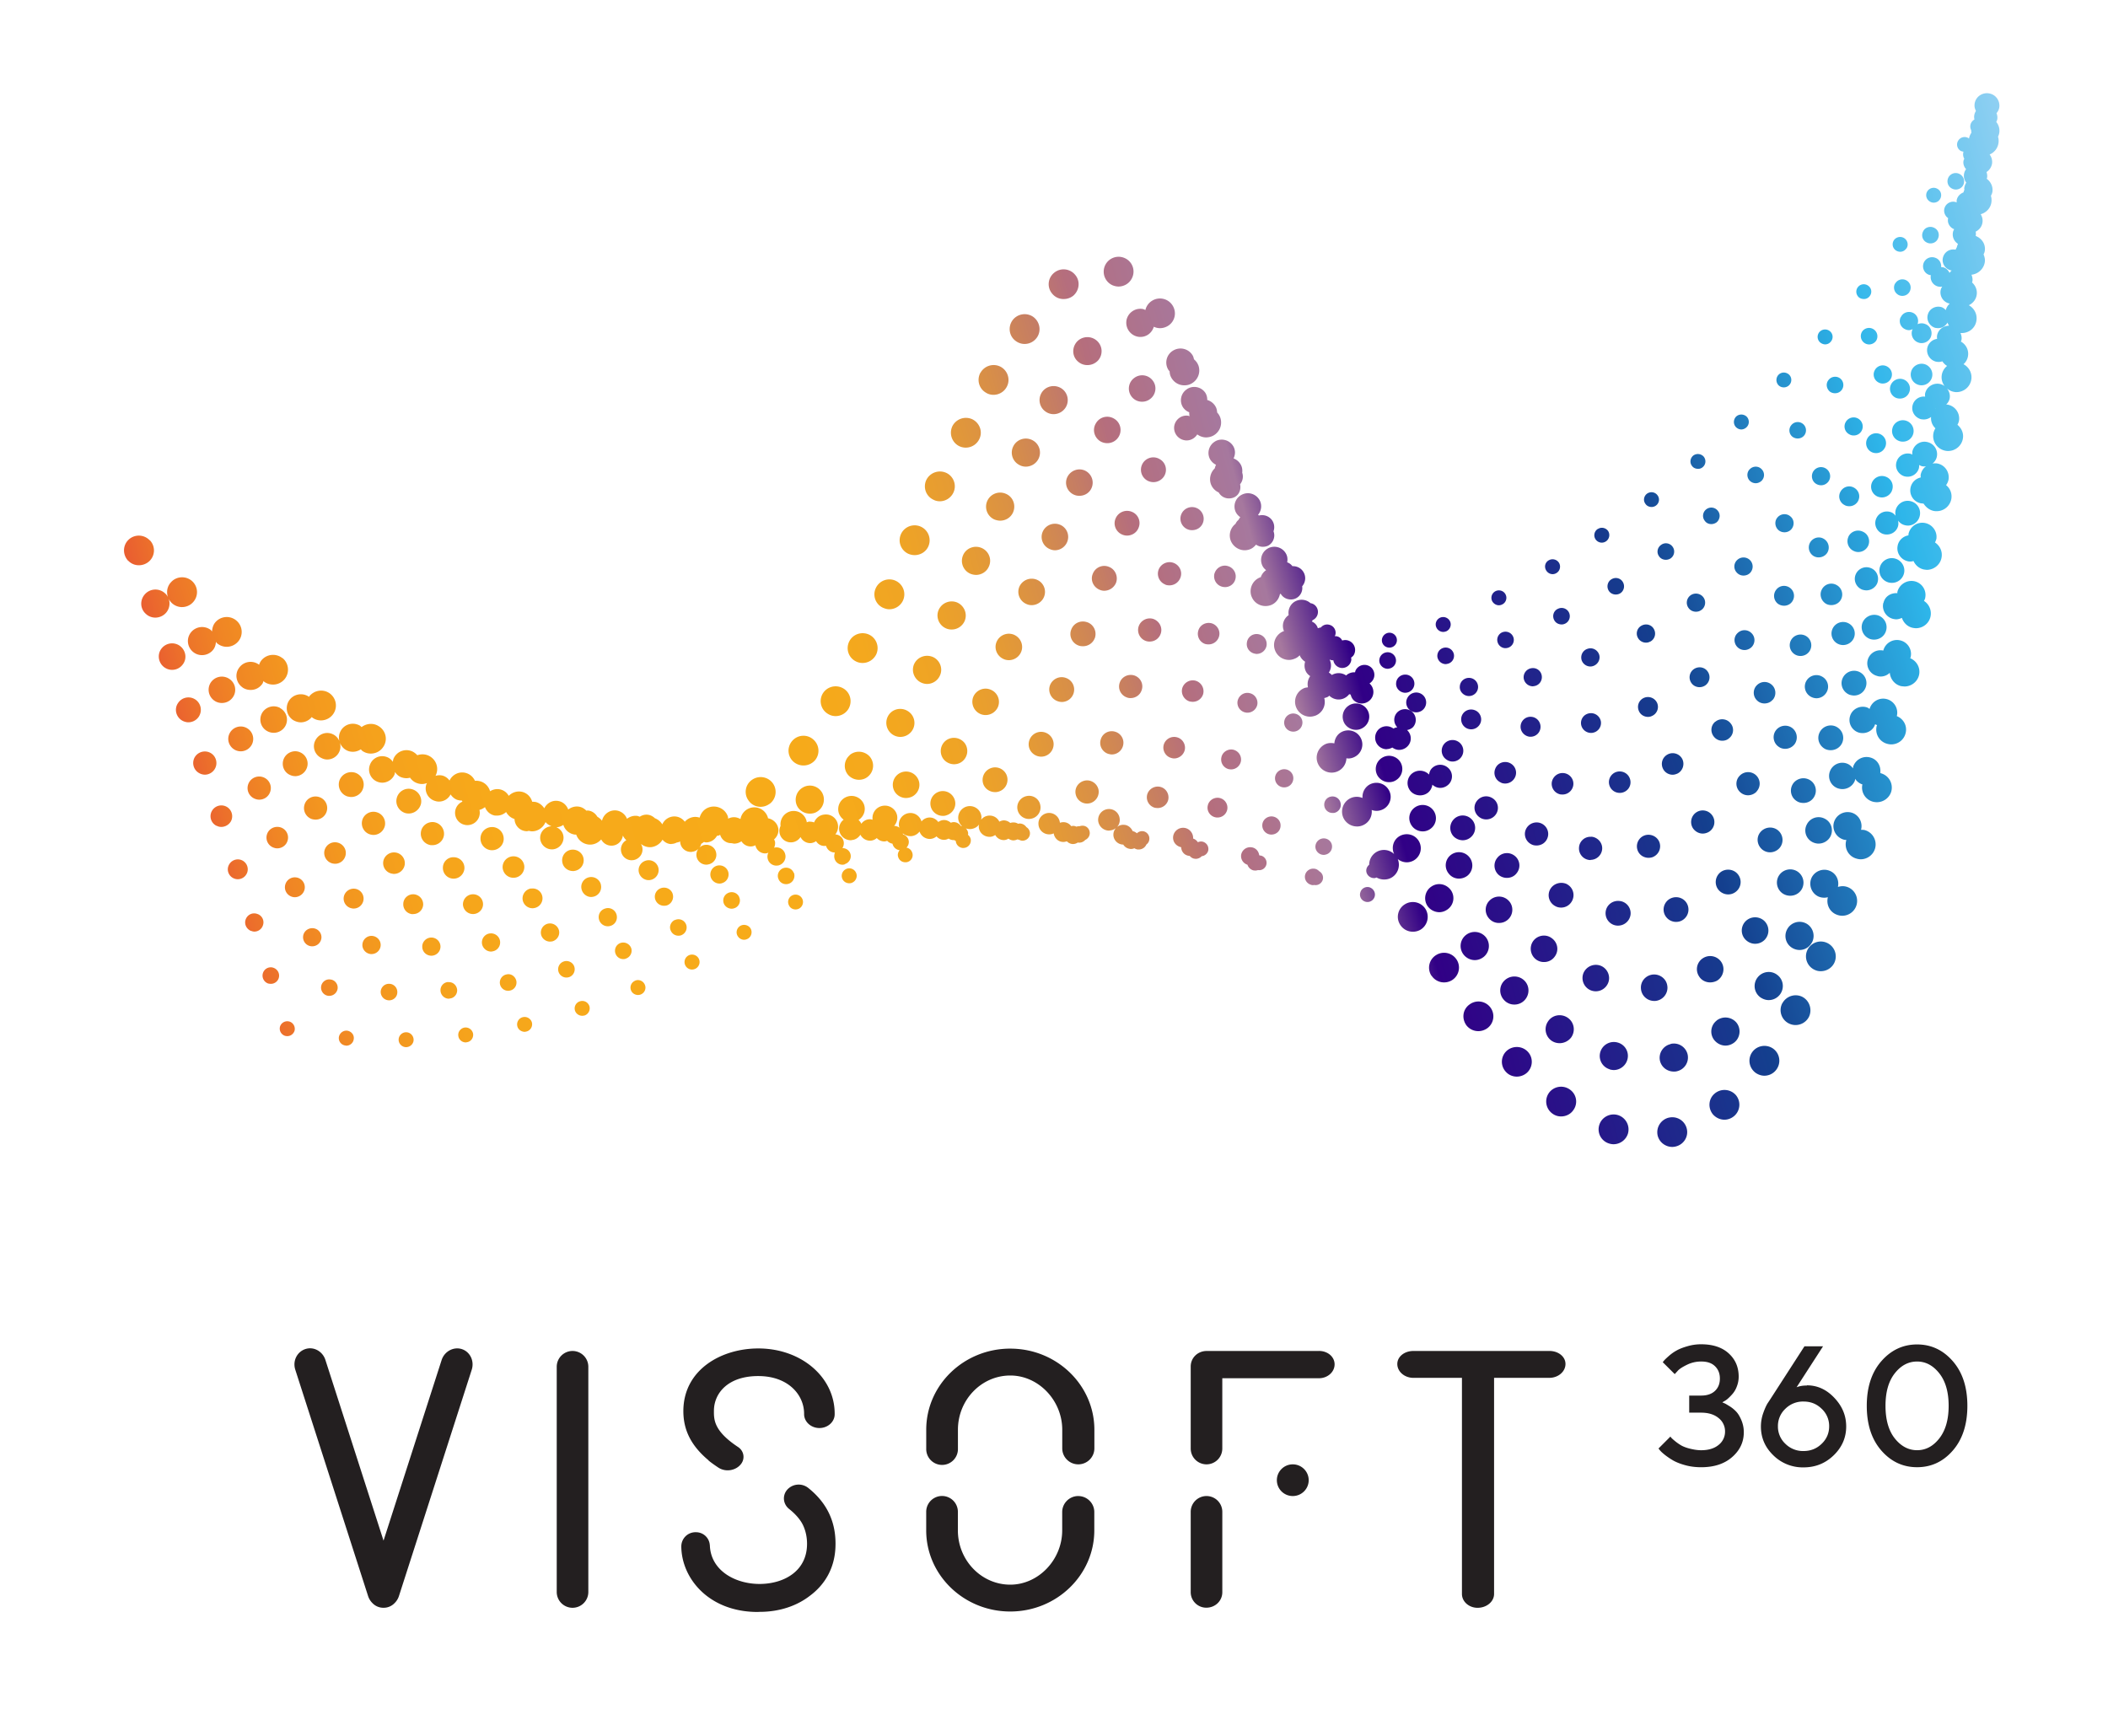 <svg xmlns="http://www.w3.org/2000/svg" width="136" height="112" fill="none" xmlns:v="https://vecta.io/nano"><path d="M77.576 54.303c.26.057.425.307.376.567-.044.2-.22.35-.42.373a.54.54 0 0 1-.387.171c-.03 0-.058-.01-.097-.01-.12-.024-.218-.092-.294-.18-.017-.001-.036 0-.053-.006-.29-.034-.487-.275-.496-.555-.314-.063-.54-.327-.522-.648.02-.355.328-.624.685-.604.348.02.618.326.608.672 0 .007-.004.013-.005.02a.57.57 0 0 1 .308.238c.1-.04.2-.06.296-.038zm-22.98 1.766a.48.48 0 0 0-.251.634c.077.18.26.287.444.287.067 0 .135-.01.192-.04.242-.105.358-.394.25-.633a.48.48 0 0 0-.637-.25zm-3.494 1.708a.47.47 0 0 0-.192.654c.077.163.25.248.414.248a.49.49 0 0 0 .231-.057c.233-.125.32-.422.193-.652a.48.48 0 0 0-.647-.192zm15.122-4.4a.53.53 0 0 0-.441-.244c-.034 0-.064.012-.097.018-.083-.05-.175-.085-.28-.085a.56.56 0 0 0-.227.033.64.64 0 0 0-.406-.168c-.11.001-.21.036-.3.083a.69.69 0 0 0-.657-.39.67.67 0 0 0-.515.268c.013-.078.025-.156.013-.24-.06-.413-.435-.69-.85-.634-.406.058-.695.442-.637.846.027.177.116.328.24.44-.022-.006-.045-.004-.07-.007-.11-.152-.28-.258-.48-.253-.062.002-.117.02-.173.04-.117-.1-.275-.18-.444-.174-.14 0-.26.053-.365.127-.13-.177-.332-.295-.572-.29a.68.68 0 0 0-.511.255c-.098-.334-.415-.578-.782-.543-.416.038-.715.404-.676.807.004.05.026.094.04.14a.6.6 0 0 0-.348-.116c.154-.178.238-.414.192-.67-.086-.43-.51-.71-.945-.624-.42.083-.694.47-.637.894-.063-.015-.126-.034-.193-.03-.225.005-.41.122-.534.29a.72.72 0 0 0-.181-.243c.327-.208.49-.608.358-.987a.86.86 0 0 0-1.091-.518.85.85 0 0 0-.53 1.084.88.88 0 0 0 .303.401.74.74 0 0 0-.294.617.76.76 0 0 0 .762.71h.03v-.01c.252-.01.457-.15.584-.347a.7.7 0 0 0 .621.385h.02a.67.67 0 0 0 .417-.169.64.64 0 0 0 .471.217h.04c.057-.003.106-.023.158-.04a.59.59 0 0 0 .344.185.53.53 0 0 0 .462.421c-.104.12-.15.282-.095.442.067.212.25.337.463.337.047 0 .097 0 .144-.02.25-.077.387-.345.3-.594a.47.47 0 0 0-.374-.33c.114-.12.178-.283.143-.457-.04-.198-.188-.344-.37-.4 0-.008.003-.014.002-.02-.001-.017-.01-.032-.014-.048a.76.76 0 0 0 .497.183h.058c.22-.02.404-.134.53-.296a.7.7 0 0 0 .659.478H60a.69.69 0 0 0 .421-.167c.118.135.286.224.477.224h.01c.107 0 .204-.034.293-.082.096.064.207.1.334.1h.01c.007 0 .013-.004.022-.005.03.03.068.046.104.066.001.018-.004.035-.001.054.048.23.25.393.482.393.03 0 .06-.01.088-.01.26-.047.434-.298.386-.566-.025-.113-.092-.205-.176-.275.004-.037.015-.07.012-.11a.53.53 0 0 0-.149-.306.76.76 0 0 0 .264.047c.03 0 .068 0 .106-.01.2-.03.37-.135.483-.284-.006.044-.022.085-.02.132.01.373.318.662.695.662h.028c.127-.003.24-.052.34-.118.1.188.303.322.54.328h.01c.114 0 .216-.04.3-.093.088.06.187.105.298.112h.02a.58.58 0 0 0 .259-.065c.034.01.067.018.104.02.068.037.143.065.225.065h.03c.27-.02.472-.24.454-.508a.48.48 0 0 0-.235-.37zm7.52.255c-.153-.02-.293.036-.396.133h-.001c-.076-.067-.167-.117-.273-.14-.1-.228-.31-.4-.566-.407a.64.64 0 0 0-.676.605c-.018.354.26.653.608.67h.028a.58.58 0 0 0 .421.276c.03.01.048.01.067.01a.57.57 0 0 0 .229-.049c.063.04.133.068.21.08h.077a.53.53 0 0 0 .487-.32.46.46 0 0 0 .189-.314.48.48 0 0 0-.405-.546zm-3.9-.355a.51.51 0 0 0-.188.031c-.072-.003-.142.006-.207.03-.056-.023-.11-.044-.174-.05-.057-.005-.11.008-.163.018-.112-.15-.282-.253-.484-.258-.086-.003-.17.012-.246.04-.038-.372-.355-.65-.73-.636-.385.022-.683.347-.654.73.018.365.32.652.685.652h.048c.1-.004.173-.03.25-.064.045.304.29.546.6.554h.03c.077 0 .148-.018.216-.042.095.094.218.164.363.176h.038c.117 0 .222-.04.315-.1.015.003.028.01.043.012h.048c.15 0 .286-.07.384-.177.16-.073.278-.228.29-.417.01-.27-.192-.5-.463-.5zm-28.868 10c-.25.105-.366.383-.26.633.077.182.26.288.444.288a.46.46 0 0 0 .192-.039c.242-.105.357-.383.25-.624-.106-.25-.386-.365-.627-.26zm3.446-1.632c-.232.125-.33.412-.203.653a.48.48 0 0 0 .425.259.52.52 0 0 0 .23-.057c.233-.125.33-.412.204-.652a.49.49 0 0 0-.656-.202zM22.38 66.5c-.26-.02-.493.182-.52.442a.48.48 0 0 0 .444.517c.01.01.03.01.038.01.252 0 .464-.192.483-.45.03-.26-.174-.49-.444-.52zm-3.706-.586a.49.49 0 0 0-.609.326.49.49 0 0 0 .329.595c.048.01.097.018.144.018.203 0 .396-.134.464-.345.067-.25-.077-.52-.328-.595zm11.31.384c-.26.037-.453.277-.415.537a.48.48 0 0 0 .482.422c.02 0 .038 0 .058-.01.26-.028.444-.268.415-.537a.49.49 0 0 0-.541-.412zm-3.802.306c-.26.01-.473.23-.463.5.01.25.22.46.482.46h.01c.27-.01.483-.23.473-.49-.01-.27-.232-.48-.502-.47zm55.168-11.4c-.02-.005-.04-.001-.06-.004-.015-.01-.036-.013-.052-.022-.03-.25-.217-.467-.478-.506a.59.59 0 0 0-.685.48.58.58 0 0 0 .406.641.55.55 0 0 0 .385.366c.04 0 .077.01.116.01a.56.56 0 0 0 .175-.029l.078.006c.213 0 .405-.135.464-.355.067-.25-.087-.52-.348-.586zM33.74 65.627a.48.48 0 0 0-.366.575c.047.222.25.365.472.374.03 0 .068-.01.106-.018.26-.057.425-.317.367-.576a.49.49 0 0 0-.579-.355zm3.667-1.018a.48.48 0 0 0-.309.604c.068.2.26.327.463.327.048 0 .106-.01.155-.02a.49.49 0 0 0 .309-.603c-.087-.26-.358-.394-.618-.308zm10.347-4.865c-.23.143-.3.442-.154.662.087.144.25.23.405.23.087 0 .174-.03.26-.077a.49.49 0 0 0 .154-.663c-.144-.22-.443-.287-.665-.152zm67.33-34.75a.48.48 0 0 0 .347-.816c-.193-.182-.492-.192-.685 0a.49.49 0 0 0 0 .681c.096.096.223.135.338.135zm2.664-2.774c.135 0 .27-.057.357-.164a.47.47 0 0 0-.029-.672.49.49 0 0 0-.686.03.48.48 0 0 0 .039.681c.097.077.213.125.32.125zm-8.2 8.03a.44.44 0 0 0 .3-.105c.202-.163.24-.46.077-.672a.5.5 0 0 0-.685-.077c-.203.173-.242.47-.068.68.087.116.23.173.376.173zm10.7-10.956a.46.46 0 0 0 .366-.173c.175-.212.145-.508-.067-.672a.48.48 0 0 0-.675.067c-.174.212-.135.508.068.68.095.067.2.096.308.096zm-7.897 8.415a.49.49 0 0 0 .31-.126c.203-.172.22-.48.047-.68a.5.5 0 0 0-.685-.039c-.193.183-.212.48-.038.682.097.105.232.164.366.164zM124.502 13c.077.048.163.076.25.076.163 0 .318-.076.405-.22.145-.22.088-.528-.145-.663-.222-.143-.52-.077-.665.144s-.078.518.154.663zm-1.91 3.244a.46.46 0 0 0 .386-.202h.01c.155-.212.097-.51-.115-.663a.49.49 0 0 0-.676.106c-.154.22-.106.518.116.672.087.057.183.086.28.086zM88.38 57.258c-.25-.086-.53.048-.608.298-.097.25.038.527.29.614a.45.45 0 0 0 .164.029c.192 0 .386-.125.454-.326.086-.25-.048-.517-.3-.614zm-3.27-1.044a.52.52 0 0 0-.238-.15c-.3-.078-.59.095-.667.373-.077.288.097.576.387.653.038.02.086.02.135.02.023 0 .044-.007.066-.01.027.004.052.01.08.01.212 0 .395-.135.463-.336.068-.226-.033-.452-.225-.56zm4.533-14.428c.048 0 .106-.01.164-.03a.48.48 0 0 0-.327-.903c-.252.096-.386.366-.3.615a.48.48 0 0 0 .454.317zm3.468-1.013c.068 0 .126-.018.192-.038.242-.105.358-.394.252-.633a.49.49 0 0 0-.637-.251c-.242.106-.358.385-.252.625a.49.49 0 0 0 .444.297zm10.23-5.76c.097 0 .183-.03.26-.077a.49.49 0 0 0 .156-.663c-.145-.22-.445-.287-.667-.143h-.01a.48.48 0 0 0-.145.662.49.49 0 0 0 .405.221zm3.205-2.3c.096 0 .202-.03.28-.086.222-.154.27-.45.116-.663-.155-.22-.454-.268-.676-.116-.213.153-.27.452-.107.663.087.134.242.2.387.2zm-9.843 6.34c.077 0 .145-.018.222-.057.23-.115.328-.403.212-.633-.115-.24-.405-.337-.647-.222a.48.48 0 0 0-.221.643c.086.164.26.27.434.27zm3.46-2.007c.077 0 .164-.018.242-.066.23-.126.31-.422.183-.654a.49.49 0 0 0-.656-.181c-.242.124-.32.42-.184.65.087.154.252.25.415.25zM47.685 57.863c-.135-.27-.454-.375-.724-.24a.53.53 0 0 0-.241.72.55.55 0 0 0 .482.288c.076 0 .163-.02.242-.058.26-.125.366-.45.24-.7zm6.823-2.11c.28-.086.444-.385.357-.663-.07-.23-.287-.37-.517-.37a.58.58 0 0 0 .083-.417c-.05-.267-.273-.45-.538-.467a.79.79 0 0 0 .171-.579c-.038-.432-.434-.76-.878-.7-.313.028-.556.235-.663.508-.087-.034-.182-.053-.282-.048v-.01c-.07.003-.132.027-.193.05-.002-.01.002-.02 0-.03a.86.86 0 0 0-.994-.69.86.86 0 0 0-.694.955c-.048.1-.08.21-.078.33a.74.74 0 0 0 .753.729h.01a.74.74 0 0 0 .602-.345c.114.234.352.394.623.394h.03a.69.69 0 0 0 .35-.128c.114.184.3.31.538.31.02 0 .05 0 .068-.01v.01c.013-.001.024-.01.037-.01.074.26.298.435.572.435-.043.117-.063.26-.02.403.067.23.28.383.51.383.048 0 .106-.01.154-.03zm-3.3.566c-.107-.278-.416-.403-.695-.297-.27.114-.405.422-.29.69a.52.52 0 0 0 .492.335.49.49 0 0 0 .203-.039c.27-.104.405-.42.3-.7zm-29.89 6.88c-.29-.048-.56.163-.6.45-.038.298.165.566.464.604h.068a.54.54 0 0 0 .531-.46c.038-.287-.165-.566-.464-.595zm-3.677-.758a.53.53 0 0 0-.675.336.54.54 0 0 0 .336.681c.06.01.107.02.165.02a.53.53 0 0 0 .511-.355c.097-.287-.058-.586-.337-.68zm7.47 1.036a.53.53 0 0 0-.55.519c0 .297.23.537.53.547h.01c.3 0 .532-.23.532-.52a.53.53 0 0 0-.521-.547zm11.292-1.45a.53.53 0 0 0-.376.652c.067.24.28.394.52.394.048 0 .097-.01.145-.02.28-.078.444-.374.366-.662-.077-.28-.377-.442-.656-.365zm4.315-.864a.55.55 0 0 0-.695-.317.53.53 0 0 0-.309.691.53.53 0 0 0 .502.346c.058 0 .126-.01.183-.04.28-.104.416-.412.32-.68zm3.532-1.546c-.125-.268-.443-.383-.715-.25v-.01c-.27.134-.386.45-.25.71a.53.53 0 0 0 .482.306c.077 0 .154-.01.222-.047.27-.125.386-.45.26-.71zm-11.562 3.254c-.29.048-.482.326-.434.614.047.26.27.442.53.442.03 0 .058 0 .096-.01.3-.048.482-.326.435-.615-.06-.298-.338-.5-.627-.432zm-3.774.49c-.3.02-.522.278-.493.576.02.27.252.5.532.5.01 0 .03 0 .047-.01.3-.02.512-.277.493-.567-.03-.297-.28-.517-.58-.49zm89.154-38.085a.56.56 0 0 0 .319.096.53.53 0 0 0 .434-.212.54.54 0 0 0-.106-.748.54.54 0 0 0-.753.116c-.183.23-.125.566.106.747zm2.066-3.877a.54.54 0 0 0 .453.825c.174 0 .348-.086.454-.24a.54.54 0 0 0-.907-.586zm-4.508 6.768a.56.56 0 0 0 .357.125c.145 0 .3-.058.406-.183a.53.53 0 1 0-.811-.69.53.53 0 0 0 .048.749zm-2.74 2.848a.54.54 0 0 0 .387.163c.134 0 .27-.056.375-.153a.53.53 0 0 0 0-.758c-.203-.21-.54-.21-.752 0-.213.2-.213.538-.01.75zm9.386-12.72h-.01c-.144.26-.047.586.213.73.077.048.174.067.26.067.184 0 .367-.096.464-.27.144-.26.058-.585-.203-.73a.53.53 0 0 0-.724.202zm3.697-6.113a.53.53 0 0 0 .212.048c.202 0 .406-.116.493-.317.116-.268-.01-.585-.28-.7a.53.53 0 0 0-.705.269c-.116.27 0 .585.28.7zM110 33.623c.106.135.25.192.406.192.125 0 .24-.04.346-.116.222-.192.262-.528.07-.75a.53.53 0 0 0-.754-.076c-.23.19-.26.528-.067.748zm14.31-17.975a.52.52 0 0 0 .241.057c.193 0 .386-.105.473-.297.135-.27.03-.586-.24-.71-.26-.134-.6-.03-.715.24a.52.52 0 0 0 .242.711zM85.875 51.396c-.3.05-.482.327-.434.615a.53.53 0 0 0 .531.442h.086c.29-.048.492-.326.435-.615a.53.53 0 0 0-.618-.442zm-.56 2.705a.54.54 0 0 0-.444.615c.048.26.28.442.53.442.03 0 .06 0 .087-.01.3-.048.492-.326.444-.615s-.328-.48-.618-.432zm11.3-12.683c.058.24.28.403.51.403.048 0 .097-.01.135-.018a.53.53 0 0 0 .387-.654.54.54 0 0 0-.656-.374c-.28.068-.454.365-.376.643zm3.633-1.463c.076.21.28.336.502.336a.49.49 0 0 0 .192-.038c.27-.105.405-.413.3-.69s-.425-.412-.695-.297c-.28.104-.415.412-.298.7zm3.522-1.874c.097.183.28.278.473.278a.56.56 0 0 0 .251-.057c.26-.135.357-.46.222-.72-.135-.27-.463-.365-.724-.222-.26.134-.357.46-.222.72zm3.264-2.192c.097.153.27.23.445.23a.59.59 0 0 0 .298-.087c.242-.163.308-.498.145-.738-.164-.25-.502-.317-.743-.144-.25.164-.32.5-.145.74zm-14.3 6.49a.55.55 0 0 0 .54.471c.02 0 .038 0 .058-.01a.53.53 0 0 0 .473-.586.54.54 0 0 0-.599-.469c-.3.038-.502.297-.472.594zm-3.203.774c.02 0 .038 0 .058-.01a.53.53 0 0 0 .473-.586.54.54 0 0 0-.599-.469c-.3.038-.502.297-.473.594a.55.55 0 0 0 .541.47zM50.252 55.83c.3-.086.493-.413.405-.72-.077-.316-.405-.5-.714-.413.046-.11.08-.24.058-.384-.01-.056-.036-.104-.06-.153.173-.153.286-.37.28-.614-.016-.378-.306-.682-.674-.75-.002-.01.001-.02-.002-.03-.135-.49-.637-.776-1.12-.642a.91.91 0 0 0-.652.723c-.134-.074-.282-.126-.448-.12a.84.84 0 0 0-.346.094c-.01-.05-.005-.098-.023-.147-.174-.5-.733-.758-1.235-.576-.31.113-.505.366-.584.658a.89.89 0 0 0-.331-.047c-.25.018-.47.135-.625.31-.145-.19-.36-.322-.62-.34a.85.85 0 0 0-.832.511.95.95 0 0 0-.476-.395c-.134-.13-.306-.22-.507-.232a.78.78 0 0 0-.469.133c-.062-.02-.12-.05-.186-.056-.24-.022-.464.053-.64.19a.86.86 0 0 0-.662-.535c-.447-.062-.85.23-.95.66-.08-.107-.188-.192-.3-.258-.13-.22-.347-.383-.622-.402-.03-.002-.057.01-.086.01-.12-.117-.26-.214-.435-.25-.27-.058-.532.02-.736.177-.1-.274-.327-.494-.634-.55-.386-.072-.745.137-.91.47-.12-.178-.288-.327-.51-.394-.092-.028-.182-.026-.273-.027a.89.89 0 0 0-.597-.626c-.338-.1-.684.01-.914.244-.117-.206-.313-.365-.563-.417-.23-.047-.456.003-.64.12-.078-.257-.254-.483-.52-.6a.94.94 0 0 0-.458-.072.9.9 0 0 0-.516-.485c-.446-.163-.925.05-1.124.466a.84.84 0 0 0-.43-.313.83.83 0 0 0-.474.012c.24-.466.07-1.025-.395-1.278-.25-.135-.53-.14-.78-.053-.086-.1-.2-.188-.32-.245a.91.91 0 0 0-1.207.451c-.032.07-.036.144-.05.216-.095-.13-.214-.242-.376-.302-.444-.173-.937.048-1.1.49-.174.442.048.94.492 1.105.097.038.203.056.3.056.338 0 .666-.21.8-.546.016-.046.013-.092.022-.14.09.132.206.25.364.32.116.05.25.077.377.077.078 0 .155-.013.23-.033.083.116.186.22.32.292.145.077.3.116.453.116.11 0 .218-.026.322-.06-.015.035-.04.062-.05.1-.136.45.124.93.58 1.055a.74.74 0 0 0 .241.039.84.84 0 0 0 .749-.463c.103.148.236.277.42.348.097.03.203.048.31.048.01.024.024.044.034.07a.79.79 0 0 0 .197 1.505c.048.01.087.01.125.01.386 0 .733-.278.79-.68a.78.78 0 0 0-.013-.302c.13-.033.25-.095.357-.18.1.26.31.47.603.538.058.01.116.01.174.01a.87.87 0 0 0 .586-.231c.11.2.297.378.543.45.012.416.33.76.752.787H34c.042 0 .08-.016.12-.023.067.015.133.033.2.033.375 0 .725-.236.876-.598.095.122.225.2.377.266-.433.036-.743.38-.723.793a.76.76 0 0 0 .753.702h.048a.76.76 0 0 0 .705-.797c-.02-.3-.207-.522-.46-.63.165-.007.318-.063.448-.154a.9.9 0 0 0 .657.612c.06.017.12.017.174.017.115.325.392.58.762.635.048.01.097.01.135.01.284 0 .536-.133.716-.335.124.24.372.403.664.403h.03c.37-.016.658-.3.704-.655a.89.89 0 0 0 .224.302.68.68 0 0 0-.339.718.69.69 0 0 0 .685.576c.04 0 .077-.01.116-.01.375-.066.637-.42.57-.806-.016-.087-.05-.166-.094-.237.163.124.36.21.576.21h.068a.98.98 0 0 0 .751-.484c.14.168.34.282.57.282h.01v-.01a.71.71 0 0 0 .327-.085c.083-.014.163-.035.238-.073.001.022-.008.04-.005.062a.69.69 0 0 0 .695.614c.02 0 .048 0 .077-.01.29-.03.52-.243.588-.517.065-.03.116-.074.172-.117.04.008.076.027.118.03h.018c.305 0 .564-.175.703-.424.04-.01.085-.008.127-.023.03-.01.05-.034.08-.047.086.3.365.542.705.542h.02c.07.007.124.03.183.03h.038a.83.83 0 0 0 .428-.151.7.7 0 0 0 .634.333c.097-.007.187-.034.267-.076a.65.65 0 0 0 .631.527c.03 0 .067-.01.097-.01.04-.007.072-.028.11-.04-.06.122-.08.262-.042.405.068.26.3.432.56.432.058 0 .106-.01.154-.018h.01zM24.02 60.387c-.33-.03-.61.22-.638.537-.03.326.222.605.54.634h.048a.59.59 0 0 0 .588-.537c.03-.327-.222-.605-.54-.634zm58.036-7.712c-.328-.01-.61.24-.618.566a.59.59 0 0 0 .559.607h.03c.32 0 .58-.24.59-.557.02-.327-.23-.595-.56-.615zm-61.8 7.222c-.328-.057-.637.153-.694.47s.154.624.472.68c.04.01.077.01.107.01.28 0 .53-.19.588-.48.06-.316-.154-.623-.473-.68zm7.557.595c-.32.01-.58.278-.57.595 0 .326.27.577.588.577h.01a.59.59 0 0 0 .578-.595.59.59 0 0 0-.608-.577zm-11.196-1.516c-.31-.125-.646.03-.762.336-.116.298.038.633.348.758v-.01c.068.03.135.048.203.048a.58.58 0 0 0 .55-.385.57.57 0 0 0-.338-.749zm30.355-2.753c-.116-.308-.454-.46-.753-.355a.59.59 0 0 0-.357.748.6.6 0 0 0 .56.394.48.48 0 0 0 .193-.039c.31-.104.463-.45.357-.748zm-7.2 2.773c-.097-.307-.425-.48-.733-.374-.32.096-.483.422-.387.73a.59.59 0 0 0 .561.413c.058 0 .125-.01.183-.03.31-.095.473-.42.377-.738zm-8.165 1.23c-.32.038-.55.326-.512.653.04.297.3.518.59.518.02 0 .04 0 .068-.01.318-.038.55-.326.51-.652-.038-.317-.328-.547-.656-.508zm11.775-2.6a.59.59 0 0 0-.771-.308c-.3.125-.444.46-.32.76.097.23.32.364.55.364.077 0 .154-.01.222-.038a.6.6 0 0 0 .318-.777zm-7.316 2.418a.6.6 0 0 0-.705-.451.59.59 0 0 0-.454.701c.058.27.31.46.58.46.038 0 .077-.01.126-.01.318-.077.52-.383.454-.7zm79.065-25.7c.164 0 .328-.067.445-.202.21-.25.183-.623-.068-.824-.242-.212-.618-.183-.83.066-.212.24-.174.615.068.825a.59.59 0 0 0 .385.134zm2.355-3.033c.183 0 .366-.086.483-.25.183-.26.125-.623-.145-.815a.59.59 0 0 0-.82.143c-.183.26-.126.634.144.816a.61.61 0 0 0 .338.105zm1.805-3.3a.54.54 0 0 0 .299.086.57.57 0 0 0 .502-.278.58.58 0 1 0-1.004-.604.57.57 0 0 0 .203.797zm-6.4 8.972a.59.59 0 0 0 .019-.836c-.222-.23-.597-.24-.83-.018a.57.57 0 0 0-.019.825.57.57 0 0 0 .424.182c.145 0 .29-.048.406-.153zm8.06-13.09c-.154.287-.04.642.25.787.086.047.174.067.27.067a.59.59 0 0 0 .521-.317c.155-.287.04-.632-.25-.787s-.647-.038-.792.25zm-11.19 15.46v.01c.27-.192.328-.566.135-.824a.6.6 0 0 0-.831-.126c-.26.192-.318.556-.125.816.116.164.3.24.473.24.126 0 .25-.03.348-.116zm12.86-18.885c-.135.298-.01.643.3.778.076.038.163.056.24.056.088 0 .167-.035.243-.07-.008.02-.024.033-.03.052a.63.63 0 0 0 .386.815.54.54 0 0 0 .212.039c.27 0 .512-.163.608-.422.116-.335-.048-.7-.386-.816-.165-.06-.336-.048-.482.017.106-.288-.023-.61-.3-.736-.3-.134-.647-.01-.78.287zM82.887 49.632c-.328-.018-.608.23-.627.556a.59.59 0 0 0 .56.615h.03c.32 0 .57-.24.59-.556.02-.326-.23-.595-.55-.615zm23.3-8.167a.54.54 0 0 0 .271-.067h.01c.29-.153.396-.508.242-.797-.145-.287-.502-.393-.792-.24-.29.144-.405.5-.25.786a.59.59 0 0 0 .521.317zm-22.758 4.57a.59.59 0 0 0-.579.595c0 .317.26.577.59.577a.59.59 0 0 0 .588-.586c0-.326-.27-.586-.6-.586zm19.183-3.032c.058 0 .116-.01.173-.03.31-.105.483-.432.386-.738-.106-.308-.434-.48-.743-.374-.31.095-.482.42-.385.74a.6.6 0 0 0 .569.403zm-7.88 1.907h.038a.59.59 0 0 0 .589-.547c.02-.326-.222-.604-.55-.624s-.608.22-.627.547c-.03.316.222.595.55.624zm-4.11-.212h.04a.59.59 0 0 0 .588-.547c.02-.326-.222-.604-.55-.624s-.608.22-.628.547c-.03.317.222.595.55.624zm8.27-.416c.02 0 .048-.01.067-.01.33-.04.55-.336.512-.653-.038-.326-.328-.555-.656-.507a.59.59 0 0 0-.512.651c.04.3.3.518.59.518zM64.768 52.93h0zm15.828-8.214c-.357-.067-.685.173-.753.52a.64.64 0 0 0 .531.738c.04.01.068.01.107.01a.65.65 0 0 0 .637-.528c.058-.345-.174-.68-.522-.738zm-1.937 6.766c-.348-.058-.685.173-.743.518-.068.345.174.68.52.738.04.01.068.01.106.01a.64.64 0 0 0 .638-.528.64.64 0 0 0-.522-.738zm.88-3.115c-.348-.057-.685.173-.743.518a.64.64 0 0 0 .511.749c.038 0 .077.01.115.01a.65.65 0 0 0 .638-.528.65.65 0 0 0-.521-.749zm-56.63 8.978a.65.65 0 0 0-.733.546.64.64 0 0 0 .541.72c.038.01.067.01.096.01a.64.64 0 0 0 .637-.547.64.64 0 0 0-.54-.729zm3.774.354c-.357-.01-.656.26-.665.615-.02.355.25.652.608.672v-.01a.64.64 0 0 0 .676-.604c.01-.355-.26-.652-.618-.672zm-7.51-1.074a.64.64 0 0 0-.772.469c-.086.346.125.69.473.778.048.01.097.018.145.018a.65.65 0 0 0 .627-.489.64.64 0 0 0-.473-.777zM30.486 57.7c-.357.02-.628.317-.618.672a.65.65 0 0 0 .647.604h.03c.357-.018.638-.317.618-.67a.64.64 0 0 0-.676-.605zM15.93 56.347a.64.64 0 0 0-.328-.844c-.328-.145-.705.01-.85.335-.144.316.01.7.328.834.087.04.174.057.26.057a.64.64 0 0 0 .588-.384zm22.836.72c-.086-.337-.434-.547-.782-.46-.34.086-.55.43-.463.768.067.288.327.5.617.5.06 0 .106-.01.154-.02a.64.64 0 0 0 .473-.777zm-4.507.268v-.01c-.348.058-.588.383-.54.73.048.316.32.547.638.547.03 0 .058 0 .096-.01a.64.64 0 0 0 .541-.72c-.048-.355-.377-.595-.733-.538zm11.94-2.332c-.077-.346-.425-.556-.773-.48a.65.65 0 0 0-.482.767c.068.3.337.5.627.5.048 0 .097-.01.145-.02.347-.077.57-.42.482-.767zm-3.735.95a.64.64 0 0 0-.801-.422c-.347.105-.54.46-.434.797.087.278.348.46.617.46.068 0 .125-.01.193-.03.338-.105.53-.47.425-.806zm39.253-14.318c.04-.355-.203-.672-.56-.72s-.676.2-.714.557c-.05.345.192.66.55.71.03.01.06.01.087.01a.65.65 0 0 0 .637-.556zm39.6-13.618c-.328-.153-.713-.01-.86.308a.64.64 0 0 0 .309.853.68.68 0 0 0 .271.058.63.63 0 0 0 .579-.374v.01c.154-.327.02-.702-.3-.855zm1.024-2.34a.67.67 0 0 0 .241.039c.25 0 .492-.144.59-.394.144-.326-.02-.702-.348-.835s-.704.03-.84.356.02.7.357.835zm-2.732 5.786c-.308-.173-.695-.057-.868.26-.175.306-.058.7.26.863.097.058.203.077.31.077a.64.64 0 0 0 .56-.326c.173-.317.058-.7-.26-.873zm-2.268 4.5a.66.66 0 0 0 .541-.287.65.65 0 0 0-.193-.894c-.3-.2-.696-.104-.89.192a.65.65 0 0 0 .193.893.63.63 0 0 0 .348.096zm-2.24 3.12c.183 0 .376-.077.502-.24a.64.64 0 0 0-.106-.903c-.28-.22-.686-.173-.898.105a.64.64 0 0 0 .097.903c.115.086.26.134.405.134zM90.805 45.02c-.174.307-.058.7.26.864.097.057.203.077.3.077.232 0 .454-.116.57-.337a.64.64 0 1 0-1.129-.604zm4.3.788c-.337-.106-.705.077-.81.422-.097.335.086.69.425.797.067.018.125.03.192.03a.65.65 0 0 0 .618-.451c.106-.335-.086-.7-.425-.797zm17.44-3.866c.164 0 .328-.066.453-.182.252-.25.26-.652.01-.902-.25-.26-.656-.26-.907-.01-.26.24-.26.65-.01.902a.64.64 0 0 0 .453.191zm-2.525 2.28a.64.64 0 0 0 .154-.892c-.202-.3-.607-.356-.896-.155a.64.64 0 0 0-.155.893c.126.182.328.27.53.27a.66.66 0 0 0 .366-.116zm-3.957.804c-.33.144-.473.52-.33.845.098.24.338.384.59.384.088 0 .174-.018.25-.057a.64.64 0 0 0 .338-.844.65.65 0 0 0-.849-.327zm-3.418 2.264c.04 0 .067 0 .107-.01.346-.057.588-.383.53-.738a.65.65 0 0 0-.743-.519c-.357.057-.59.384-.53.738a.65.65 0 0 0 .637.528zm-3.953.246h.048a.64.64 0 0 0 .647-.586c.03-.355-.23-.672-.588-.7a.64.64 0 0 0-.695.586c-.03.354.242.662.588.7zM67.654 52.45h0zm10.317-10.873a.7.7 0 0 0 .676-.508c.106-.365-.116-.75-.483-.854-.376-.096-.762.114-.858.49a.69.69 0 0 0 .482.855c.058.01.126.018.183.018zm-1.542 6.84c.097-.364-.126-.75-.492-.845a.7.7 0 0 0-.86.49c-.096.364.126.75.493.844a.62.62 0 0 0 .183.03c.3 0 .59-.21.676-.52zm-1.557 2.357a.71.71 0 0 0-.859.49.7.7 0 0 0 .492.854c.058.01.126.018.184.018a.7.7 0 0 0 .675-.507c.097-.375-.126-.76-.492-.855zm-2.633 2.07a.69.69 0 0 0-.743-.642.7.7 0 0 0-.647.749.71.71 0 0 0 .705.642c.02 0 .03-.01.048-.01.386-.03.676-.355.637-.74zm-47.515 2.764a.69.69 0 0 0 .608.768c.03.01.058.01.086.01.348 0 .647-.26.695-.605.048-.383-.222-.73-.608-.777-.376-.048-.733.22-.782.604zm4.516 1.084h.03c.366 0 .675-.297.694-.672a.69.69 0 0 0-.676-.71c-.386-.02-.705.278-.714.662a.69.69 0 0 0 .666.72zm49.793-18.81c.3 0 .58-.192.665-.5a.69.69 0 0 0-.473-.854c-.366-.116-.752.095-.868.47v-.01c-.106.373.106.758.473.863a.73.73 0 0 0 .203.029zM17.67 54.696c.077.03.145.04.222.04.29 0 .57-.19.656-.48.125-.373-.087-.758-.444-.873-.376-.114-.762.088-.877.443a.69.69 0 0 0 .443.872zm-2.76-1.727a.7.7 0 0 0-.318-.931.7.7 0 0 0-.937.317.69.69 0 0 0 .319.931v-.01c.097.057.203.078.308.078a.72.72 0 0 0 .628-.384zm6.553 2.745c.06.01.107.018.154.018a.69.69 0 0 0 .677-.546c.086-.374-.155-.74-.532-.825s-.743.153-.83.528a.7.7 0 0 0 .531.825zm11.66.92h.048a.7.7 0 0 0 .656-.739.7.7 0 0 0-.744-.643.7.7 0 0 0-.656.73c.03.374.33.653.695.653zm3.84-.432c.04 0 .068 0 .107-.01a.69.69 0 0 0 .578-.797c-.058-.374-.425-.624-.8-.567s-.637.413-.57.797c.048.336.347.576.685.576zm39.803-10.94c.058.01.126.02.183.02a.7.7 0 0 0 .676-.508.71.71 0 0 0-.493-.854.71.71 0 0 0-.859.489c-.097.374.127.75.493.854zm44.648-13.166a.7.7 0 0 0 .646-.432v-.01c.146-.355-.028-.758-.386-.892a.7.7 0 0 0-.907.384c-.145.355.03.758.387.902.086.03.174.048.26.048zm1.35-3.6c.3 0 .55-.173.657-.46.125-.364-.067-.758-.425-.883a.7.7 0 0 0-.888.421v.01a.68.68 0 0 0 .425.873.63.63 0 0 0 .231.039zm-2.586 5.806c-.347-.163-.763-.018-.926.327v.01c-.155.345 0 .758.347.912.097.047.194.067.29.067.26 0 .512-.143.637-.403.155-.346.01-.76-.347-.912zm-2.635 3.723c-.183.327-.058.75.28.94.106.057.222.077.328.077.25 0 .493-.125.618-.355a.69.69 0 0 0-.28-.94c-.338-.192-.763-.067-.946.277zm-1.96 3.225a.69.69 0 0 0 .193.959c.115.078.25.116.386.116.222 0 .444-.105.58-.308.212-.316.125-.748-.193-.96a.7.7 0 0 0-.965.192zm-2.268 2.994c-.25.287-.223.73.077.98.125.115.3.164.443.164.204 0 .396-.077.532-.24h.01c.242-.288.213-.73-.086-.98-.3-.25-.724-.21-.975.077zm9.99-20.286c-.115.365.087.758.463.872.068.02.135.03.202.03a.7.7 0 0 0 .667-.49c.116-.364-.097-.758-.463-.873-.367-.105-.753.097-.87.46zM93.127 48.06c-.213.326-.116.758.212.96.116.078.242.116.377.116a.69.69 0 0 0 .578-.317.69.69 0 0 0-.203-.959.7.7 0 0 0-.965.202zm17.535-1.496c-.3.25-.33.68-.078.98.135.163.33.25.53.25.154 0 .32-.048.444-.164.3-.24.338-.68.087-.968-.242-.3-.685-.337-.975-.096h-.01zm-13.298 2.648c-.357-.135-.762.03-.897.393a.68.68 0 0 0 .386.893v.01a.73.73 0 0 0 .251.047c.28 0 .54-.163.656-.44.145-.356-.03-.76-.396-.902zm6.45 1.38a.69.69 0 0 0 .685.566c.04 0 .077 0 .125-.01.377-.067.628-.42.56-.797-.068-.383-.426-.632-.812-.566a.69.69 0 0 0-.559.806zm3.788-1.92c-.348.173-.483.586-.31.932.116.24.366.383.618.383.106 0 .212-.03.318-.078.338-.172.473-.594.31-.93-.174-.347-.598-.48-.936-.308zm-7.488 1.814a.7.7 0 0 0 .608.778v-.01c.03.01.057.01.087.01.348 0 .646-.26.694-.605.05-.383-.222-.73-.607-.777-.377-.048-.724.22-.782.604zm-33 1.453c-.077-.403-.472-.662-.878-.575-.415.086-.675.48-.588.883a.75.75 0 0 0 .733.594c.06 0 .106-.01.154-.018a.74.74 0 0 0 .579-.884zm3.745-1.04c-.116-.394-.53-.633-.927-.518-.405.116-.637.518-.52.92a.75.75 0 0 0 .723.546c.068 0 .135-.01.203-.028a.76.76 0 0 0 .522-.921zm.637-2.26c.077.018.154.04.23.04a.75.75 0 0 0 .714-.519.74.74 0 0 0-.472-.941c-.396-.134-.82.077-.945.47-.136.394.076.816.472.95zm5.096-14.5c.096.048.203.068.31.068.3 0 .56-.153.685-.422.174-.374.01-.825-.366-.998a.75.75 0 0 0-.995.364c-.173.375-.01.816.367.99zm-3.65 10.902c.32 0 .618-.2.715-.518.135-.384-.077-.806-.473-.94-.396-.125-.82.086-.946.47-.135.394.077.815.473.95.077.03.154.04.23.04zm2.25-7.312a.82.82 0 0 0 .26.039c.3 0 .59-.183.705-.5.145-.383-.058-.807-.443-.95s-.82.057-.966.442a.75.75 0 0 0 .444.959zm-1.023 3.665c.32 0 .608-.19.715-.508.135-.383-.077-.806-.473-.95a.76.76 0 0 0-.946.471.75.75 0 0 0 .464.95.74.74 0 0 0 .241.038zM24.25 52.393c-.396-.086-.8.164-.888.566s.163.806.57.893c.06.01.107.02.165.02a.76.76 0 0 0 .733-.586c.086-.403-.164-.806-.58-.892zm-4.11.46c.077.02.154.03.222.03a.74.74 0 0 0 .714-.527.74.74 0 0 0-.492-.931c-.396-.126-.82.095-.937.49a.75.75 0 0 0 .493.94zM13.866 49.6a.75.75 0 0 0-.28-1.018.76.76 0 0 0-1.024.278c-.203.365-.077.816.28 1.018a.77.77 0 0 0 .377.106.75.75 0 0 0 .647-.385zm14.13 3.445c-.415-.048-.79.24-.84.643-.058.412.23.786.647.844h.096c.367 0 .695-.268.744-.65a.76.76 0 0 0-.647-.836zm-11.553-1.507a.74.74 0 0 0 .28.058c.3 0 .58-.173.695-.47a.74.74 0 0 0-.416-.97.75.75 0 0 0-.975.412.74.74 0 0 0 .416.97zm15.327 1.824c-.416-.01-.762.307-.77.72a.75.75 0 0 0 .714.776h.03c.405 0 .744-.316.753-.72.01-.413-.31-.76-.724-.777zm36.628-19.5a.86.86 0 0 0-1.129.451c-.183.432.02.93.454 1.113.106.048.222.078.337.078.328 0 .647-.202.783-.52a.85.85 0 0 0-.444-1.123zm-2.52 8.205c.183-.432-.03-.932-.463-1.114a.86.86 0 0 0-1.119.46c-.184.433.03.932.463 1.114.106.048.222.068.328.068.337 0 .656-.202.79-.528zm.357-3.09c.106.05.213.068.328.068.328 0 .656-.202.79-.528.184-.442-.03-.94-.463-1.114a.87.87 0 0 0-1.128.461c-.175.432.028.93.472 1.113zm-4.01 8.952c-.3-.364-.83-.432-1.206-.144a.86.86 0 0 0-.145 1.2.88.88 0 0 0 .676.326c.183 0 .376-.057.53-.182a.86.86 0 0 0 .145-1.2zm1.028-1.86a.85.85 0 0 0 .338.067.87.87 0 0 0 .791-.518c.183-.432-.02-.932-.455-1.113-.433-.192-.935.01-1.128.44a.86.86 0 0 0 .454 1.123zm-4.797 5.42a.93.93 0 0 0 .416-.105c.415-.23.57-.75.337-1.16a.86.86 0 0 0-1.167-.337.86.86 0 0 0-.338 1.161.87.87 0 0 0 .753.442zm19.96-23.02c-.416.23-.57.748-.348 1.16.1.167.23.285.387.36a.89.89 0 0 0-.082.23c-.265.25-.376.637-.256 1.002a.94.94 0 0 0 .513.554c.004.007.004.014.008.02a.75.75 0 0 0 .646.364.8.8 0 0 0 .387-.095c.3-.173.4-.507.334-.818a.78.78 0 0 0 .138-.746c.014-.14.007-.282-.048-.423-.095-.24-.285-.412-.51-.5.112-.235.13-.5-.002-.756-.23-.422-.753-.576-1.167-.355zm-1.834-3.36c-.396.25-.512.777-.26 1.17.1.15.244.258.403.323a.88.88 0 0 0 .022.253c-.03-.007-.055-.025-.085-.03-.434-.067-.84.24-.907.68a.81.81 0 0 0 .685.902c.04.01.078.01.116.01.285 0 .542-.153.686-.39.166.124.366.196.576.196a1.09 1.09 0 0 0 .299-.049.96.96 0 0 0 .617-1.209.94.94 0 0 0-.209-.352.89.89 0 0 0-.069-.318.9.9 0 0 0-.57-.487.83.83 0 0 0-.117-.455.86.86 0 0 0-1.187-.249zm-7.306 6.804a.82.82 0 0 0 .367.077c.318 0 .627-.173.77-.48a.86.86 0 0 0-.405-1.142c-.424-.2-.936-.018-1.148.413-.203.42-.02.93.415 1.132zm10.453 1.132c.07.137.172.244.29.326a.92.92 0 0 0-.115.173c-.087.07-.15.157-.194.256a.95.95 0 0 0-.317 1.06c.145.393.52.643.907.643a.96.96 0 0 0 .328-.058c.17-.06.3-.175.407-.305.127.088.275.14.432.14.116 0 .222-.018.338-.068a.75.75 0 0 0 .357-.933.79.79 0 0 0-.059-.659c-.187-.312-.546-.44-.88-.36a.75.75 0 0 0-.061-.039c.207-.248.27-.6.12-.916-.212-.422-.724-.604-1.15-.394a.85.85 0 0 0-.405 1.132zm-6.523-8.68a.85.85 0 0 0-.231 1.181.84.84 0 0 0 .714.373.82.82 0 0 0 .482-.153c.387-.26.493-.797.222-1.18a.85.85 0 0 0-1.187-.221zm-1.333 2.645c-.405-.24-.927-.116-1.167.298-.25.403-.116.922.29 1.17a.9.9 0 0 0 .444.116c.29 0 .57-.145.733-.414.24-.403.116-.93-.3-1.17zm-50.4 20.363c-.434-.202-.936-.01-1.14.422-.203.423-.01.93.425 1.123.116.058.23.086.357.086a.85.85 0 0 0 .773-.498.84.84 0 0 0 .041-.592c.074.198.21.376.413.486.135.077.28.106.425.106.182 0 .358-.058.51-.158.043.04.075.088.127.12.165.105.337.154.52.154.318 0 .626-.154.81-.442.3-.452.154-1.046-.3-1.324-.35-.227-.79-.184-1.105.057-.044-.035-.08-.08-.13-.105-.444-.24-.994-.078-1.226.364a.89.89 0 0 0-.078.644c-.08-.186-.22-.35-.424-.443zm-4.574-1.352c-.222.42-.068.94.357 1.16a.86.86 0 0 0 1.158-.346.85.85 0 0 0-.348-1.151v-.01c-.415-.22-.936-.068-1.167.346zm-1.853-1.066a.84.84 0 0 0-.28-1.17.86.86 0 0 0-1.178.268c-.25.404-.125.93.28 1.18.136.086.3.125.443.125.3 0 .57-.144.734-.403zm-3.426-3.272a.86.86 0 0 0-1.207.173c-.28.365-.203.902.174 1.19.154.115.338.174.51.174a.85.85 0 0 0 .685-.337c.3-.374.213-.912-.164-1.2zm70.215-6.315a.85.85 0 0 0-.386 1.142c.056.115.14.204.235.278a.89.89 0 0 0-.346.456c-.008.003-.016.001-.025.004-.502.183-.752.74-.57 1.24v-.01c.145.394.51.625.907.625a1.05 1.05 0 0 0 .337-.058c.32-.123.523-.396.587-.704.02-.008.032-.025.05-.035.135.24.386.373.656.373a.73.73 0 0 0 .367-.095.74.74 0 0 0 .364-.755c.218-.255.265-.624.08-.925-.156-.26-.433-.384-.71-.374-.088-.12-.205-.203-.337-.248.032-.175.025-.358-.062-.53a.86.86 0 0 0-1.149-.385zm1.738 3.426c-.332.176-.493.542-.434.894-.336.23-.467.66-.3 1.033-.01.004-.022.002-.032.006-.492.192-.743.75-.54 1.248a.96.96 0 0 0 .898.604c.115 0 .24-.03.357-.077.132-.05.242-.13.333-.226.003.01.002.02.006.03.077.167.197.298.34.388-.066.22-.048.464.078.68.066.103.153.185.25.252-.15.208-.2.466-.144.722-.08.012-.164.017-.243.05a.95.95 0 0 0-.511 1.257.96.96 0 0 0 .888.585c.125 0 .25-.03.376-.077.448-.192.662-.67.54-1.124.083-.017.164-.043.24-.082.035-.018.057-.048.087-.07.163.157.377.245.597.245a.82.82 0 0 0 .443-.124.86.86 0 0 0 .245-.221c.03.014.062.018.093.03.034.142.096.278.213.383.145.125.32.192.502.192a.77.77 0 0 0 .559-.249.73.73 0 0 0-.059-1.045.71.71 0 0 0 .241-.259c.163-.306.047-.7-.26-.863a.64.64 0 0 0-.868.259c-.026.046-.033.095-.046.144a.77.77 0 0 0-.554.182c-.007.007-.01.015-.016.023a.86.86 0 0 0-.925-.033c-.062-.06-.124-.114-.196-.157a.83.83 0 0 0 .047-.84c.067.03.14.05.217.05.008 0 .017-.003.026-.004a.59.59 0 0 0 .535.499h.038a.59.59 0 0 0 .589-.548c.002-.042-.01-.08-.016-.12.07-.053.142-.108.186-.194a.64.64 0 0 0-.76-.909.48.48 0 0 0-.483-.279c.015-.032.035-.06.044-.096a.53.53 0 0 0-.396-.642.52.52 0 0 0-.541.176c-.067.006-.13.026-.194.05-.024-.078-.057-.154-.11-.222-.075-.102-.175-.167-.28-.215.023-.026.034-.057.052-.085.08-.038.155-.092.214-.166a.58.58 0 0 0-.096-.825.56.56 0 0 0-.256-.107.86.86 0 0 0-.97-.123zm-20.606-1.7c.348 0 .685-.202.83-.537.213-.46 0-.998-.464-1.2s-1.003.01-1.196.46c-.203.46 0 .997.464 1.2a.96.96 0 0 0 .366.076zm2.818-7.082c.125.067.26.096.396.096.337 0 .665-.19.82-.508.222-.45.038-.99-.414-1.21s-.995-.04-1.217.412-.038.99.416 1.21zM58.794 47.21c.32-.394.25-.96-.136-1.267-.395-.316-.974-.26-1.284.135a.91.91 0 0 0 .705 1.469.92.92 0 0 0 .715-.336zm8.725-20.613a.88.88 0 0 0 .454.125.92.92 0 0 0 .791-.452c.25-.43.106-.988-.327-1.237-.445-.25-.995-.106-1.246.325s-.106.988.328 1.238zM61.024 40.54a.87.87 0 0 0 .376.077c.348 0 .675-.2.83-.537.203-.46-.01-.99-.463-1.2a.92.92 0 0 0-1.207.47c-.202.45.01.988.464 1.19zm-1.216 3.59c.348 0 .676-.2.83-.537.213-.452.01-.99-.443-1.2-.464-.2-1.004-.01-1.217.45-.203.45 0 .988.454 1.2.125.056.25.086.377.086zm5.096-12.265a.91.91 0 0 0-1.207.452c-.203.45-.01.988.454 1.2.126.047.25.077.376.077.348 0 .676-.192.83-.53.203-.46.01-.998-.454-1.2zm4.652-8.53a.89.89 0 0 0 .599.221c.26 0 .51-.105.695-.307a.9.9 0 0 0-.097-1.276.92.92 0 0 0-1.284.086c-.328.385-.3.95.086 1.276zm3.116-2.642a.92.92 0 0 0 .762 1.036c.048.01.097.01.145.01.404 0 .748-.27.86-.657a.96.96 0 0 0 .397.093 1.01 1.01 0 0 0 .511-.144c.454-.278.588-.863.308-1.314a.96.96 0 0 0-1.322-.316c-.23.14-.38.36-.435.6-.06-.024-.116-.056-.184-.067-.503-.078-.966.268-1.043.757zm2.694 3.15c.026.043.06.078.092.116.007.1.017.2.058.298a.96.96 0 0 0 .889.605c.124 0 .25-.018.366-.067.492-.203.733-.758.53-1.258v.01c-.058-.15-.156-.267-.27-.365-.02-.082-.037-.165-.08-.24-.25-.433-.8-.585-1.245-.335s-.59.806-.338 1.237zm-56.432 22.63c.154.086.318.134.482.134a.91.91 0 0 0 .699-.344c.013.01.02.027.034.036.165.125.367.183.56.183.298 0 .598-.144.782-.403.31-.432.212-1.027-.222-1.344-.434-.306-1.032-.2-1.34.23-.015-.01-.025-.027-.04-.037-.434-.26-.995-.125-1.255.297a.91.91 0 0 0 .299 1.249zm35.884 2.246v.01c-.377.326-.425.892-.097 1.276.183.2.435.308.695.308.213 0 .425-.067.588-.212a.91.91 0 0 0 .107-1.287c-.338-.373-.908-.42-1.294-.095zm-42.332-6.632a.9.9 0 0 0 .55.183c.27 0 .55-.126.723-.355.117-.152.162-.327.172-.503.026.03.04.063.07.09a.97.97 0 0 0 .627.231c.27 0 .54-.116.733-.336.348-.403.3-1.007-.106-1.354s-1.013-.298-1.36.106c-.148.173-.2.383-.217.592-.033-.033-.054-.074-.092-.103a.92.92 0 0 0-1.274.173c-.31.403-.23.968.174 1.276zm3.165 2.265v.01c.165.106.337.154.52.154.3 0 .57-.134.753-.393.04-.058.053-.123.077-.185.008.006.01.015.02.022v.01c.173.134.386.2.598.2.28 0 .56-.125.753-.364.328-.412.26-1.027-.154-1.353v.01a.97.97 0 0 0-1.361.154.96.96 0 0 0-.143.28c-.012-.01-.018-.023-.03-.03-.415-.288-.984-.182-1.264.23-.3.413-.174.98.23 1.258zm-5.02-6.085a.91.91 0 0 0-1.284.077c-.337.375-.31.95.077 1.276.165.154.387.23.6.23a.93.93 0 0 0 .685-.308c.328-.374.3-.95-.077-1.276zM51.816 50.8a.91.91 0 0 0-.377 1.227c.164.3.483.47.81.47.145 0 .3-.03.425-.104.444-.24.608-.788.376-1.23a.91.91 0 0 0-1.235-.364zm73.052-24.435l.02-.02c-.018.005-.02.012-.02.02zm3.926-18.494a.89.89 0 0 1 .196.666.85.85 0 0 1-.085.281c.034.118.048.242.034.37-.035.362-.266.648-.576.78.125.166.188.378.154.6a.81.81 0 0 1-.355.533c.04.117.06.24.037.368-.005.024-.018.042-.025.063.253.188.41.486.372.82-.013.1-.048.193-.1.28.036.12.05.25.036.384-.04.4-.326.702-.695.806.097.16.147.348.112.548-.04.263-.213.465-.437.577.02.09.02.183.003.278.387.147.646.523.588.948-.01.09-.045.168-.08.244.062.146.102.304.082.474-.06.454-.427.787-.864.836.056.135.088.28.06.433-.004.023-.017.04-.023.063.214.192.345.473.303.783-.04.316-.244.56-.51.688.335.183.547.556.495.96-.057.5-.473.835-.955.835h-.077c.06.14.094.296.06.46-.006.032-.024.058-.035.09.324.18.52.538.46.927-.032.216-.14.4-.29.533.345.183.564.565.504.976-.068.48-.483.825-.956.825-.04 0-.087 0-.125-.01-.25-.036-.455-.166-.604-.34.22.185.345.472.285.772-.036.153-.12.28-.223.384.026.003.05-.006.074-.002a.91.91 0 0 1 .753 1.037c-.017.097-.054.185-.1.268.252.207.406.524.354.864-.067.48-.482.826-.955.826-.05 0-.087 0-.135-.01-.53-.077-.898-.566-.82-1.094.02-.132.068-.253.135-.36a.89.89 0 0 1-.281-.734.75.75 0 0 1-.462.164 1.24 1.24 0 0 1-.193-.018c-.406-.116-.646-.518-.53-.92a.74.74 0 0 1 .801-.535c-.004-.067-.014-.135 0-.205.097-.43.522-.7.956-.614a.81.81 0 0 1 .301.136c-.145-.193-.22-.438-.185-.692s.164-.46.346-.607a.9.9 0 0 1-.304-.297c-.075.024-.154.04-.235.04-.058 0-.126-.01-.183-.02a.76.76 0 0 1-.551-.902.75.75 0 0 1 .628-.566c-.006-.074-.016-.146 0-.22.067-.375.4-.626.77-.632-.037-.06-.075-.122-.097-.2-.123.22-.35.36-.606.36-.058 0-.116-.01-.184-.018-.366-.106-.588-.5-.482-.855.097-.373.482-.584.86-.49.12.035.216.106.3.2a.81.81 0 0 1 .256-.42.74.74 0 0 1-.584-.884c.018-.08.056-.15.097-.22-.04.007-.076.017-.116.017a.66.66 0 0 1-.193-.029.63.63 0 0 1-.425-.719c-.044-.008-.088-.012-.135-.03-.3-.116-.444-.46-.328-.76.125-.307.463-.45.772-.325.247.094.38.345.356.597.05.003.103 0 .155.016.183.057.315.193.386.357.037-.06.086-.108.138-.157-.018-.004-.033-.003-.05-.008-.376-.087-.608-.47-.51-.835s.45-.576.815-.5c.024-.057.047-.11.082-.162.01-.078.044-.143.07-.213-.25-.16-.388-.46-.32-.766.012-.065.045-.122.074-.18-.29-.112-.46-.412-.388-.714-.21-.146-.315-.414-.227-.67.106-.307.454-.47.753-.354.01.003.015.01.025.014-.001-.056-.01-.11.004-.17.054-.235.224-.4.433-.48.016-.057.032-.113.06-.165 0-.036-.014-.067-.01-.104a.89.89 0 0 1 .13-.362c-.122-.162-.18-.367-.14-.58.02-.11.068-.207.13-.29-.14-.153-.213-.363-.158-.58.01-.032.03-.056.043-.086a.58.58 0 0 1-.053-.461c-.056-.013-.117-.02-.174-.048-.23-.135-.31-.422-.174-.652a.48.48 0 0 1 .658-.182c.017.01.027.026.044.038a.93.93 0 0 1 .158-.379c-.008-.054-.017-.108-.014-.165a.51.51 0 0 1-.025-.424.52.52 0 0 1 .232-.263c-.018-.088-.025-.18-.01-.275a.74.74 0 0 1 .108-.278c-.07-.14-.11-.294-.085-.457.057-.442.463-.74.907-.68a.8.8 0 0 1 .685.901c-.022.15-.09.274-.18.382a.73.73 0 0 1 .052.382c-.013.07-.043.128-.07.188zM61.882 28.785a.97.97 0 0 0 1.293-.442c.242-.47.04-1.045-.434-1.286a.98.98 0 0 0-1.293.433c-.233.48-.04 1.055.434 1.295zm1.747-3.436c.145.087.31.126.464.126.348 0 .675-.183.85-.5.26-.46.088-1.045-.376-1.305-.463-.25-1.05-.086-1.312.384v-.01c-.26.47-.086 1.055.377 1.305zm2.48-3.157c.3 0 .6-.143.792-.42.298-.433.183-1.028-.25-1.334-.444-.3-1.043-.183-1.342.248-.3.442-.193 1.037.25 1.334.165.116.357.173.55.173zM55.23 42.68a.94.94 0 0 0 .425.096c.357 0 .694-.202.868-.538.232-.48.03-1.056-.444-1.286-.482-.23-1.06-.038-1.293.442s-.038 1.055.444 1.285zm1.74-3.465c.136.058.27.096.405.096.367 0 .715-.212.878-.556a.96.96 0 1 0-1.747-.816.95.95 0 0 0 .463 1.276zm3.263-6.967c.125.068.27.095.405.095.357 0 .705-.21.87-.556.23-.48.018-1.055-.455-1.275a.98.98 0 0 0-1.293.46c-.222.48-.02 1.055.473 1.276zm-1.63 3.483c.135.058.27.086.405.086.367 0 .714-.2.878-.546a.96.96 0 1 0-1.756-.816.96.96 0 0 0 .472 1.276zm13.184-17.32c.126.048.25.077.376.077.376 0 .733-.22.888-.586a.95.95 0 0 0-.502-1.256.96.96 0 0 0-.762 1.765zm-3.166.883c.222 0 .434-.067.617-.21.406-.346.473-.95.126-1.353a.96.96 0 0 0-1.352-.134c-.415.335-.473.94-.135 1.343.192.24.463.355.743.355zM9.668 34.86h-.01c-.366-.384-.974-.403-1.36-.04s-.396.97-.03 1.363v-.01a.94.94 0 0 0 .695.298.99.99 0 0 0 .667-.26.95.95 0 0 0 .038-1.353zm2.075 4.31c.26 0 .52-.105.705-.307.367-.393.347-.998-.048-1.363-.387-.355-1.004-.336-1.36.058-.367.383-.338.988.048 1.353.183.173.425.26.656.26zm40.093 10.22a.98.98 0 0 0 .753-.346c.337-.412.27-1.017-.145-1.353-.405-.337-1.013-.28-1.352.135s-.28 1.017.136 1.352c.183.144.395.212.608.212zm-2.76 2.667a.97.97 0 0 0 .57-.191h.01a.96.96 0 0 0 .192-1.344.97.97 0 0 0-1.351-.192.94.94 0 0 0-.193 1.335c.183.26.473.393.772.393zm4.37-5.978c.145.086.308.125.463.125.348 0 .676-.183.85-.5.25-.47.087-1.055-.386-1.305-.464-.25-1.052-.086-1.312.384-.25.47-.077 1.046.386 1.296zm10.754 5.03a.75.75 0 0 0 .319-.068c.414-.173.588-.653.414-1.055-.183-.403-.656-.586-1.06-.403a.81.81 0 0 0-.416 1.055c.136.298.434.47.744.47zm2.677-2.346a.78.78 0 0 0 .299.058.8.8 0 0 0 .743-.509c.165-.412-.038-.873-.454-1.036a.8.8 0 0 0-1.042.451c-.165.413.038.873.454 1.036zm-6.054 3.88c.086 0 .165-.01.242-.04.424-.134.666-.575.53-.997s-.58-.662-1.012-.528h.01a.8.8 0 0 0-.531 1.007c.106.336.425.556.762.556zm7.673-7.35a.8.8 0 0 0 .753-.519c.155-.412-.048-.873-.463-1.026-.416-.165-.878.048-1.042.46-.155.412.058.873.472 1.027a.76.76 0 0 0 .28.057zm1.65-5.143c-.415-.153-.878.048-1.033.47-.163.413.048.873.464 1.027.097.04.193.048.3.048.318 0 .627-.192.752-.518v.01c.154-.422-.058-.884-.473-1.036zm3.57-10.24a.8.8 0 0 0 .299 1.094.85.85 0 0 0 .396.105.82.82 0 0 0 .705-.403c.222-.383.086-.872-.3-1.084-.386-.23-.878-.096-1.1.287zm-2.76 8.148c.097.04.192.058.29.058a.83.83 0 0 0 .754-.509c.154-.412-.05-.883-.464-1.036a.79.79 0 0 0-1.033.451c-.174.413.04.873.454 1.036zm1.023-4.615c-.183.403.01.873.415 1.046a.78.78 0 0 0 .319.068c.3 0 .608-.174.734-.48.182-.404 0-.875-.406-1.047-.415-.182-.888.01-1.062.413zM22.66 51.424c.337 0 .656-.212.762-.547.145-.422-.087-.873-.502-1.018-.425-.134-.878.087-1.023.508a.81.81 0 0 0 .511 1.019c.086.018.174.038.25.038zm-3.62-1.344c.32 0 .618-.192.744-.5.173-.403-.02-.873-.435-1.046-.405-.173-.877.03-1.042.43-.174.412.02.884.425 1.046.106.048.212.068.31.068zm7.52.835c-.425-.106-.86.153-.965.585-.106.422.154.855.588.97.058.01.125.02.184.02.366 0 .694-.25.79-.615.097-.422-.165-.854-.6-.96zM15.17 48.39c.116.057.24.086.367.086a.81.81 0 0 0 .714-.441.8.8 0 0 0-.357-1.075c-.396-.2-.878-.04-1.08.355s-.04.873.357 1.075zm-2.577-3.263a.8.8 0 0 0-1.11.24c-.25.364-.135.864.232 1.103.135.086.3.134.434.134a.81.81 0 0 0 .677-.364c.24-.374.144-.864-.232-1.114zm93.98 10.193c.396-.125.617-.537.502-.93s-.54-.614-.936-.5a.75.75 0 0 0-.501.931c.096.325.395.527.723.527.067 0 .145-.01.212-.03zm-3.96.16c.396 0 .723-.307.753-.7.028-.412-.3-.767-.705-.796l.01.01c-.413-.04-.78.278-.8.7a.75.75 0 0 0 .694.796h.05zm7.673-1.83a.74.74 0 0 0 .184-1.036.75.75 0 0 0-1.042-.192.75.75 0 0 0-.194 1.036c.155.21.386.326.618.326a.8.8 0 0 0 .434-.134zm-20.818-5.318c.13 0 .248-.04.36-.1.132.094.28.153.438.153a.77.77 0 0 0 .56-.25c.276-.302.25-.76-.047-1.03.15-.03.29-.093.392-.2.25-.288.22-.73-.068-.98s-.733-.22-.984.068a.69.69 0 0 0 .03.932.73.73 0 0 0-.249.083c-.28-.206-.657-.203-.933.03a.75.75 0 0 0-.058 1.054c.144.164.356.25.56.25zm6.004 4.413a.73.73 0 0 0 .415.125.75.75 0 0 0 .627-.335.73.73 0 0 0-.212-1.026c-.348-.23-.8-.145-1.042.2s-.135.806.212 1.036zm19.086-5.6c-.232.336-.145.806.193 1.035.126.096.28.135.424.135a.76.76 0 0 0 .618-.317.76.76 0 0 0-.193-1.045c-.338-.23-.81-.144-1.042.192zm5.16-10.07c-.154.383.038.815.424.968a.9.9 0 0 0 .27.048c.3 0 .59-.183.705-.47.144-.394-.04-.824-.425-.97-.386-.153-.82.04-.974.422zm-3.183 6.865c-.203.365-.068.816.3 1.018a.78.78 0 0 0 .357.095.75.75 0 0 0 .655-.394c.203-.354.068-.814-.298-1.006-.357-.202-.82-.066-1.013.287zm2.69-3.74a.75.75 0 0 0-.994.364.74.74 0 0 0 .367.988c.106.048.212.067.31.067.29 0 .558-.163.685-.43a.74.74 0 0 0-.367-.988zm-5.932 9.82a.75.75 0 0 0-1.06.038c-.29.298-.27.777.038 1.055a.75.75 0 0 0 .511.2.78.78 0 0 0 .55-.239h-.01a.74.74 0 0 0-.03-1.054zm-5.382 7.9c-.424.115-.675.566-.55.988a.81.81 0 0 0 .771.575c.077 0 .145-.01.22-.028a.8.8 0 0 0 .551-.988c-.116-.422-.56-.672-.994-.547zm-6.8-.866c-.396-.2-.887-.058-1.1.326-.212.393-.067.872.328 1.083.115.067.25.096.377.096.29 0 .558-.153.703-.422.212-.393.068-.872-.318-1.083zm3.423 1.086c-.444-.077-.86.212-.936.642a.8.8 0 0 0 .656.931c.048.01.097.01.136.01.385 0 .723-.27.8-.663.077-.43-.212-.844-.646-.92zm-13.437-8.232a.8.8 0 0 0-.097 1.132c.155.182.386.278.618.278.183 0 .366-.058.52-.182.158-.135.246-.317.273-.507.155.14.33.207.512.207.203 0 .405-.087.56-.25a.73.73 0 0 0-.059-1.046c-.31-.277-.78-.258-1.06.05-.1.112-.145.247-.167.386-.293-.302-.766-.334-1.1-.066zm19.9 6.372c-.346.278-.405.777-.136 1.122a.82.82 0 0 0 .638.308.79.79 0 0 0 .492-.173c.346-.27.414-.767.135-1.122-.27-.346-.782-.403-1.13-.135zM93.81 52.844a.8.8 0 0 0-.02 1.131.85.85 0 0 0 .579.24.79.79 0 0 0 .559-.231.79.79 0 0 0 .009-1.131.8.8 0 0 0-1.128-.009zM120.91 41.27c.337 0 .656-.21.762-.546.145-.422-.087-.872-.502-1.017-.424-.134-.878.096-1.022.508a.81.81 0 0 0 .511 1.017.8.8 0 0 0 .251.038zm.926-3.692a.86.86 0 0 0 .221.029.8.8 0 0 0 .772-.576c.125-.42-.125-.862-.55-.987a.8.8 0 0 0-.993.537c-.126.432.116.872.55.997zm-7.64 17.415a.82.82 0 0 0 .637-.307c.27-.345.21-.844-.135-1.122-.348-.27-.85-.21-1.13.134s-.21.845.136 1.123c.145.114.318.172.492.172zm8.883-21.08a.79.79 0 0 0 .771-.604.79.79 0 0 0-.569-.968c-.434-.116-.868.144-.983.575-.03.124-.024.244.002.362-.085-.102-.187-.2-.32-.236a.75.75 0 0 0-.954.468c-.135.385.077.806.462.94a.75.75 0 0 0 .242.038c.318 0 .607-.19.713-.5.046-.134.04-.268.012-.397.104.134.242.244.422.29a.74.74 0 0 0 .203.029zm-3.752 10.913c.097.03.193.05.29.05a.79.79 0 0 0 .743-.509c.163-.412-.038-.872-.453-1.035a.81.81 0 0 0-1.042.46c-.163.412.048.872.463 1.035zm-3.674 5.783c-.223.383-.097.872.29 1.093.125.077.27.105.405.105a.78.78 0 0 0 .694-.393c.222-.383.097-.872-.29-1.093s-.878-.086-1.1.287zm3.192-2.666c.183-.403.01-.872-.396-1.064a.8.8 0 0 0-1.061.393c-.192.403-.01.873.386 1.065a.85.85 0 0 0 .337.067c.31 0 .6-.173.734-.46zM97.32 58.1a.86.86 0 0 0-1.215 0c-.338.327-.338.863 0 1.2a.82.82 0 0 0 .607.251c.222 0 .435-.077.608-.25.328-.325.337-.87 0-1.2zm13.464 5.17c.396-.248.53-.777.28-1.18a.86.86 0 0 0-1.177-.278.84.84 0 0 0-.279 1.171c.154.26.434.403.724.403a.96.96 0 0 0 .452-.116zm-7.03.143c.173-.43-.05-.93-.483-1.102a.87.87 0 0 0-1.119.489.86.86 0 0 0 .492 1.103c.107.038.202.057.31.057.347 0 .666-.21.8-.547zm3.82.25c-.03-.47-.443-.816-.916-.786-.474.038-.83.44-.79.91.028.45.405.796.857.796h.06a.86.86 0 0 0 .791-.92zm-7.456-3.127c-.376-.287-.916-.2-1.196.173-.28.383-.193.922.183 1.2a.84.84 0 0 0 .512.163.83.83 0 0 0 .684-.346c.29-.383.203-.91-.183-1.19zM94.793 55.3a.86.86 0 0 0-1.205-.126.84.84 0 0 0-.116 1.199.83.83 0 0 0 .656.317.91.91 0 0 0 .549-.191.85.85 0 0 0 .116-1.199zm-5.643-6.397a.85.85 0 0 0-.26 1.171c.174.258.443.393.723.393.164 0 .32-.038.463-.135a.85.85 0 0 0 .261-1.178c-.26-.394-.792-.51-1.187-.25zm3.327 3.386c-.27-.373-.8-.47-1.195-.192s-.473.807-.193 1.19c.163.23.434.355.694.355a.82.82 0 0 0 .502-.163c.386-.27.472-.806.192-1.19zm-5.434-6.78c-.405.24-.54.758-.3 1.17a.88.88 0 0 0 .733.412c.154 0 .31-.04.444-.125.404-.24.54-.758.298-1.16-.24-.412-.772-.538-1.177-.298zm26.836 15.096a.86.86 0 0 0-.077-1.208.87.87 0 0 0-1.216.077c-.31.355-.28.892.077 1.2.165.144.367.22.57.22a.86.86 0 0 0 .646-.287zm3.452-6.175c.32 0 .628-.183.772-.48.203-.432.03-.94-.404-1.14a.85.85 0 0 0-1.139.403c-.212.422-.03.93.396 1.132.125.057.25.086.375.086zm-2.285 3.24c.145.086.298.125.452.125.3 0 .57-.144.734-.403a.86.86 0 0 0-.28-1.17c-.404-.25-.935-.125-1.186.278a.85.85 0 0 0 .28 1.17zm-14.42 9.638c.28 0 .56-.134.742-.373.29-.413.194-.98-.222-1.266s-.983-.192-1.263.22a.9.9 0 0 0 .212 1.256c.164.115.348.163.53.163zm-5.48-5.36c.203 0 .395-.068.57-.202a.91.91 0 0 0 .145-1.275.92.92 0 0 0-1.283-.144.9.9 0 0 0-.145 1.275.93.93 0 0 0 .714.346zm2.556 2.868a.9.9 0 0 0 .637-.26c.357-.355.366-.93.01-1.285s-.935-.355-1.292 0c-.357.346-.357.92 0 1.275a.88.88 0 0 0 .646.269zM86.98 48.94c.144 0 .29-.038.415-.104.454-.23.627-.778.395-1.22-.23-.45-.78-.614-1.225-.393-.294.15-.455.436-.478.74-.188-.036-.386-.035-.572.047-.482.22-.705.787-.482 1.275.163.355.51.566.877.566.135 0 .27-.028.396-.086.35-.157.548-.5.56-.842.04.006.076.016.115.016zm5.873 9.917c.183 0 .357-.058.512-.163a.89.89 0 0 0 .241-1.257c-.3-.412-.85-.52-1.264-.23-.414.278-.52.844-.24 1.256a.94.94 0 0 0 .752.394zm21.803 4.04c-.396-.306-.975-.22-1.273.183a.9.9 0 0 0 .184 1.266c.164.114.356.182.54.182.28 0 .55-.125.732-.365.3-.402.223-.968-.183-1.266zm1.883-3.308a.91.91 0 0 0-1.235.364c-.242.44-.086.987.357 1.227.145.077.29.114.443.114.32 0 .627-.172.79-.48v.01c.242-.44.078-.997-.356-1.236zM99.943 70.5a.96.96 0 0 0 .202 1.343.93.93 0 0 0 .569.191c.3 0 .6-.134.782-.393a.94.94 0 0 0-.203-1.334.97.97 0 0 0-1.35.192zm-2.75-2.685a.95.95 0 0 0-.029 1.352c.183.2.443.298.694.298a.99.99 0 0 0 .665-.259c.386-.365.405-.97.04-1.352s-.974-.403-1.37-.04zm-2.392-3c-.434.317-.51.9-.193 1.342a.97.97 0 0 0 .772.374c.203 0 .404-.066.578-.19a.95.95 0 0 0 .193-1.343.96.96 0 0 0-1.35-.182zm-6.306-12.555a.92.92 0 0 0 .306.059c.154 0 .31-.038.454-.116.434-.24.598-.796.347-1.227a.92.92 0 0 0-1.244-.355c-.317.182-.48.524-.454.866-.245-.1-.525-.105-.78.016-.473.23-.676.806-.444 1.286a.97.97 0 0 0 .868.536.91.91 0 0 0 .415-.095c.383-.182.578-.58.533-.97zm1.665 3.152a.92.92 0 0 0 .6.226.93.93 0 0 0 .472-.134.91.91 0 0 0 .299-1.248c-.26-.43-.82-.556-1.254-.297-.393.24-.523.73-.334 1.146a.95.95 0 0 0-1.608.689c-.133.108-.213.277-.183.456.044.238.258.407.5.407.027 0 .053 0 .08-.01s.05-.02.076-.03c.146.084.313.13.486.13.153 0 .307-.03.453-.106.443-.238.62-.774.423-1.232zm.503 2.92c-.463.26-.617.854-.347 1.305a.96.96 0 0 0 .839.479.98.98 0 0 0 .481-.124c.454-.27.608-.854.348-1.314-.27-.46-.86-.614-1.322-.346zm1.977 3.3a.95.95 0 0 0-.289 1.323h.01a.96.96 0 0 0 .8.431.97.97 0 0 0 .531-.153c.443-.287.57-.883.28-1.323a.96.96 0 0 0-1.331-.278zm31.492-22.864c.027-.058.06-.115.073-.18v-.01c.106-.48-.202-.97-.694-1.075s-.984.212-1.1.69c-.005.028.002.053-.001.08-.41-.03-.8.2-.893.62h-.01c-.117.45.163.92.617 1.036.077.018.145.03.212.03.13 0 .252-.04.366-.093.108.32.37.584.724.648.058.01.124.02.183.02.454 0 .858-.316.945-.776a.96.96 0 0 0-.433-.99zm-.896 3.704c.006-.022.02-.038.026-.06v.01a.9.9 0 0 0-.666-1.104.91.91 0 0 0-1.093.658.85.85 0 0 0-.999.582c-.133.45.127.93.6 1.054.076.03.153.038.24.038a.84.84 0 0 0 .577-.24c.036.4.318.77.744.864l.203.02c.444 0 .85-.308.945-.758.094-.46-.156-.886-.567-1.065zm-1.902 7.404c-.01-.003-.018 0-.027-.002.06-.435-.177-.86-.612-.99a.91.91 0 0 0-1.139.594c-.01.033-.003.065-.01.1-.094-.13-.21-.24-.373-.305-.434-.173-.935.04-1.108.48s.04.93.482 1.102c.106.038.212.058.32.058.336 0 .665-.2.8-.538.014-.04.01-.08.02-.12.112.16.265.295.468.356-.11.49.186.988.688 1.118.078.02.164.03.252.03.423 0 .81-.287.925-.7.135-.518-.173-1.036-.685-1.17zm4.376-18.92c.086-.498-.24-.968-.733-1.054-.102-.017-.2-.007-.298.007.132-.107.234-.253.275-.427a.8.8 0 0 0-.608-.959c-.434-.106-.86.163-.965.595-.016.073-.008.145-.005.217-.03-.013-.05-.035-.082-.045-.396-.115-.82.105-.936.51-.126.393.107.806.502.93a.85.85 0 0 0 .213.029c.328 0 .627-.212.724-.538a.75.75 0 0 0 .019-.22c.057.028.108.062.173.077.058.018.116.018.174.018.035 0 .067-.012.1-.016a.88.88 0 0 0-.348.551c-.01.06.003.117.004.175-.32.07-.586.313-.657.66-.097.46.193.91.656 1.007l.183.02c.158.24.39.43.695.48a.81.81 0 0 0 .154.009.96.96 0 0 0 .945-.806.93.93 0 0 0-.341-.874.91.91 0 0 0 .155-.343zm-.872 4.047c.028-.062.06-.123.073-.193h.01c.096-.49-.232-.968-.724-1.065a.91.91 0 0 0-1.07.72c-.005.026.003.05.001.077-.333.054-.614.297-.695.643v.01c-.105.45.184.91.646 1.017.06.018.127.018.194.018.06 0 .12-.016.18-.03.128.273.368.49.69.548l.163.02c.463 0 .88-.336.956-.796.072-.394-.11-.765-.422-.97zM122.376 46.2c.12-.472-.165-.957-.64-1.09-.48-.133-.98.152-1.117.63-.057-.035-.107-.077-.172-.098-.444-.144-.936.095-1.08.536a.85.85 0 0 0 .54 1.084c.086.03.183.038.27.038.357 0 .694-.22.8-.573.038.026.082.042.124.062-.006.022-.02.038-.026.06a.95.95 0 0 0 .713 1.151.94.94 0 0 0 .223.029.95.95 0 0 0 .935-.738c.113-.468-.146-.92-.58-1.09zm-6.085 18.123c-.473-.24-1.05-.057-1.302.413v-.01c-.25.47-.068 1.046.395 1.295.145.077.3.116.454.116a.97.97 0 0 0 .858-.508c.24-.47.058-1.055-.405-1.305zm4.03-10.76c-.085-.026-.17-.02-.254-.023.12-.45-.11-.928-.56-1.092-.472-.163-.993.077-1.167.546s.077.988.55 1.16c.072.03.15.036.23.043-.158.517.13 1.053.642 1.198a1.02 1.02 0 0 0 .28.048.97.97 0 0 0 .925-.681.96.96 0 0 0-.646-1.199zm-2.478 7.26a.95.95 0 1 0-.743 1.764.87.87 0 0 0 .366.077c.386 0 .743-.22.897-.585a.96.96 0 0 0-.52-1.256zm1.33-3.596c-.204-.073-.408-.057-.597-.001.093-.42-.103-.86-.514-1.032-.454-.2-.993.01-1.196.46-.193.46.01.997.473 1.2a.95.95 0 0 0 .366.067c.075 0 .15-.013.223-.032-.123.477.124.978.608 1.14a.94.94 0 0 0 .318.057.96.96 0 0 0 .907-.643c.174-.498-.086-1.045-.588-1.217zm-20.74-3.693c-.154.384.038.815.425.97.086.038.183.048.28.048.298 0 .578-.173.693-.47.155-.383-.038-.815-.424-.968a.76.76 0 0 0-.974.422zm-1.833 1.814c-.28.337-.23.845.115 1.123a.82.82 0 0 0 .502.172c.24 0 .473-.096.627-.298a.79.79 0 0 0-.116-1.122c-.347-.278-.85-.23-1.128.125zm7.515 13.693c.386 0 .752-.26.87-.65a.89.89 0 0 0-.608-1.122.91.91 0 0 0-1.129.603c-.144.48.126.98.608 1.122v.01c.087.018.174.037.26.037zm6.636-3.2v.01a.89.89 0 0 0-.145 1.266c.184.22.445.346.714.346.203 0 .395-.067.57-.2.386-.307.453-.883.145-1.275a.93.93 0 0 0-1.283-.144zm-2.962 1.524c-.492.106-.8.595-.695 1.074.097.422.473.7.897.7.058 0 .126 0 .194-.02a.91.91 0 0 0 .694-1.083c-.116-.49-.6-.797-1.1-.68zm2.848 3.183c-.415.335-.463.94-.126 1.352.194.22.464.345.743.345.213 0 .434-.077.618-.23.404-.336.463-.94.125-1.352a.98.98 0 0 0-1.36-.116zm-6.25 1.4c-.502-.153-1.05.125-1.206.633a.95.95 0 0 0 .628 1.199.97.97 0 0 0 .289.048.98.98 0 0 0 .926-.672.97.97 0 0 0-.637-1.208zm3.28.163a.97.97 0 0 0-.723 1.151c.106.442.51.74.945.74a.96.96 0 0 0 .221-.029c.522-.125.84-.642.714-1.15a.96.96 0 0 0-1.157-.71zm5.382-4.23c-.31.432-.212 1.027.222 1.343.164.115.366.183.56.183a.96.96 0 0 0 .78-.403.96.96 0 0 0-.212-1.343c-.434-.307-1.04-.21-1.35.22z" fill="url(#A)"/><path d="M111.127 90.486l.145.064c.065.025.176.1.334.194a2.11 2.11 0 0 1 .419.349c.122.133.23.317.328.553a1.98 1.98 0 0 1 .15.77c0 .63-.253 1.164-.758 1.602s-1.166.65-1.993.65c-.352 0-.685-.04-1-.124s-.577-.186-.785-.3a4.63 4.63 0 0 1-.532-.355c-.15-.118-.26-.217-.328-.296L107 93.46l.768-.77a1.51 1.51 0 0 0 .076.097 4.3 4.3 0 0 0 .247.215 3.15 3.15 0 0 0 .392.269c.14.075.323.145.548.2s.47.1.72.1c.476 0 .852-.115 1.128-.344a1.08 1.08 0 0 0 .414-.865 1.08 1.08 0 0 0-.414-.865c-.276-.23-.652-.35-1.128-.35h-.77v-1.102h.77c.38 0 .675-.1.886-.296s.323-.464.323-.8-.108-.6-.323-.806-.507-.296-.886-.296a2.06 2.06 0 0 0-.914.21c-.287.14-.5.274-.607.403l-.183.2-.774-.77.097-.118c.046-.054.147-.15.3-.285a2.76 2.76 0 0 1 .494-.349c.176-.1.407-.192.693-.274a3.09 3.09 0 0 1 .893-.129c.755 0 1.348.195 1.778.586s.645.888.645 1.505c0 .2-.037.416-.113.613a1.54 1.54 0 0 1-.263.473 3.34 3.34 0 0 1-.306.317 1.17 1.17 0 0 1-.258.183l-.108.064zm5.45-1.102c.666 0 1.253.263 1.762.8s.77 1.14.77 1.854c0 .72-.27 1.34-.806 1.86s-1.183.78-1.946.78a2.7 2.7 0 0 1-1.95-.78c-.537-.52-.8-1.14-.8-1.86a2.61 2.61 0 0 1 .156-.88c.104-.292.206-.514.306-.66l.145-.22 2.203-3.413h1.2l-1.708 2.644c.182-.075.403-.113.66-.113zm.95 3.773c.322-.312.483-.688.483-1.13a1.51 1.51 0 0 0-.483-1.13c-.323-.313-.7-.468-1.172-.468a1.61 1.61 0 0 0-1.171.468 1.52 1.52 0 0 0-.479 1.129 1.52 1.52 0 0 0 .479 1.129 1.61 1.61 0 0 0 1.171.468c.462 0 .853-.156 1.172-.468zm3.85.435c-.627-.72-.94-1.682-.94-2.886s.314-2.164.94-2.88 1.395-1.08 2.305-1.08 1.678.36 2.305 1.08.94 1.677.94 2.88-.314 2.166-.94 2.886-1.395 1.075-2.305 1.075-1.678-.358-2.305-1.075zm3.74-.785c.4-.512.602-1.213.602-2.1s-.2-1.587-.602-2.096-.876-.763-1.435-.763-1.04.254-1.44.763-.597 1.207-.597 2.096.2 1.6.597 2.1.88.763 1.44.763 1.037-.254 1.435-.763z" fill="#231f20"/><g clip-path="url(#B)" fill="#231f20"><path d="M36.938 87.167a1.02 1.02 0 0 0-1.02 1.016v14.538a1.02 1.02 0 0 0 1.02 1.016 1.02 1.02 0 0 0 1.019-1.016V88.183a1.02 1.02 0 0 0-1.019-1.016zm63.025 0h-8.778c-.58 0-1.036.368-1.036.84 0 .492.465.894 1.036.894h3.134v13.943c0 .493.452.894 1.008.894.588 0 1.065-.4 1.065-.894V88.9h3.57c.57 0 1.037-.402 1.037-.894 0-.47-.455-.84-1.037-.84zm-14.868 0h-7.242c-.58 0-1.033.44-1.033 1.002v5.297a1.02 1.02 0 0 0 1.019 1.016 1.02 1.02 0 0 0 1.019-1.016v-4.54h6.237c.556 0 1.008-.402 1.008-.895 0-.486-.442-.866-1.008-.866zm-7.255 9.36a1.02 1.02 0 0 0-1.02 1.017v5.187c0 .55.45 1 1.005 1 .58 0 1.034-.44 1.034-1v-5.187a1.02 1.02 0 0 0-1.019-1.017zm5.565-2.045c-.566 0-1.027.458-1.027 1.023s.46 1.022 1.027 1.022 1.027-.458 1.027-1.022-.46-1.023-1.027-1.023zM65.18 87.015c-3 0-5.423 2.348-5.423 5.234v1.215a1.023 1.023 0 1 0 2.045 0V92.25c0-1.93 1.515-3.5 3.38-3.5 1.816 0 3.35 1.603 3.35 3.5v1.2c0 .57.465 1.032 1.036 1.032s1.037-.464 1.037-1.032v-1.2c0-2.886-2.433-5.234-5.423-5.234zm4.385 9.512c-.57 0-1.036.464-1.036 1.032v1.184c0 1.898-1.535 3.502-3.35 3.502-1.863 0-3.38-1.57-3.38-3.502v-1.198a1.022 1.022 0 1 0-2.044 0v1.198c0 2.886 2.432 5.234 5.422 5.234s5.423-2.348 5.423-5.234V97.56c0-.57-.466-1.032-1.037-1.032zm-23.86-2.302c.1.092.358.28.64.466.475.314 1.153.198 1.48-.254.252-.35.163-.822-.2-1.068l-.005-.003c-1.572-1.04-1.565-1.77-1.56-2.358.01-1.116.908-2.236 2.892-2.222 1.935.013 2.936 1.242 2.926 2.448-.004.495.435.9.978.905s1-.396.994-.9c.02-2.356-2.123-4.216-4.882-4.235-2.407-.017-4.855 1.352-4.88 4.004-.01 1.248.495 2.267 1.617 3.207zM52.14 96a.99.99 0 0 0-1.399.176l-.003.005c-.272.376-.196.885.173 1.18.393.313.655.616.83.917l.056.105c.172.358.266.76.27 1.2.014 1.8-1.5 2.603-3.03 2.616h-.034c-1.562 0-3.157-.857-3.206-2.507h-.003a.89.89 0 0 0-.875-.83c-.55-.024-.97.412-.964.93.022 2.044 1.763 4.194 4.888 4.215.022.001.044-.002.066-.002L49 104h.054c1.263-.01 2.367-.393 3.2-1.04.94-.697 1.585-1.74 1.645-3.113.07-1.56-.496-2.844-1.76-3.848zm-22.346-8.954c-.535-.17-1.118.148-1.3.7l-3.75 11.658-3.75-11.658c-.18-.563-.764-.882-1.3-.7s-.824.768-.643 1.33l4.697 14.604a1.12 1.12 0 0 0 .283.457.97.97 0 0 0 .712.299.97.97 0 0 0 .712-.299 1.12 1.12 0 0 0 .283-.457l4.697-14.604c.18-.562-.107-1.16-.643-1.33z"/></g><defs><linearGradient id="A" x1="14.985" y1="65.47" x2="139.1" y2="31.574" gradientUnits="userSpaceOnUse"><stop stop-color="#e75134"/><stop offset=".003" stop-color="#e85533"/><stop offset=".023" stop-color="#ec702b"/><stop offset=".046" stop-color="#f08624"/><stop offset=".073" stop-color="#f3971f"/><stop offset=".106" stop-color="#f5a21c"/><stop offset=".153" stop-color="#f7a91a"/><stop offset=".283" stop-color="#f7ab19"/><stop offset=".344" stop-color="#f5a91c"/><stop offset=".385" stop-color="#efa425"/><stop offset=".419" stop-color="#e59b34"/><stop offset=".451" stop-color="#d78e49"/><stop offset=".479" stop-color="#c57d64"/><stop offset=".5" stop-color="#b56e7d"/><stop offset=".556" stop-color="#a6789e"/><stop offset=".589" stop-color="#310086"/><stop offset=".738" stop-color="#143f8e"/><stop offset=".874" stop-color="#2eb6ea"/><stop offset="1" stop-color="#a7d6f4"/></linearGradient><clipPath id="B"><path fill="#fff" transform="translate(19 87)" d="M0 0h82v17H0z"/></clipPath></defs></svg>